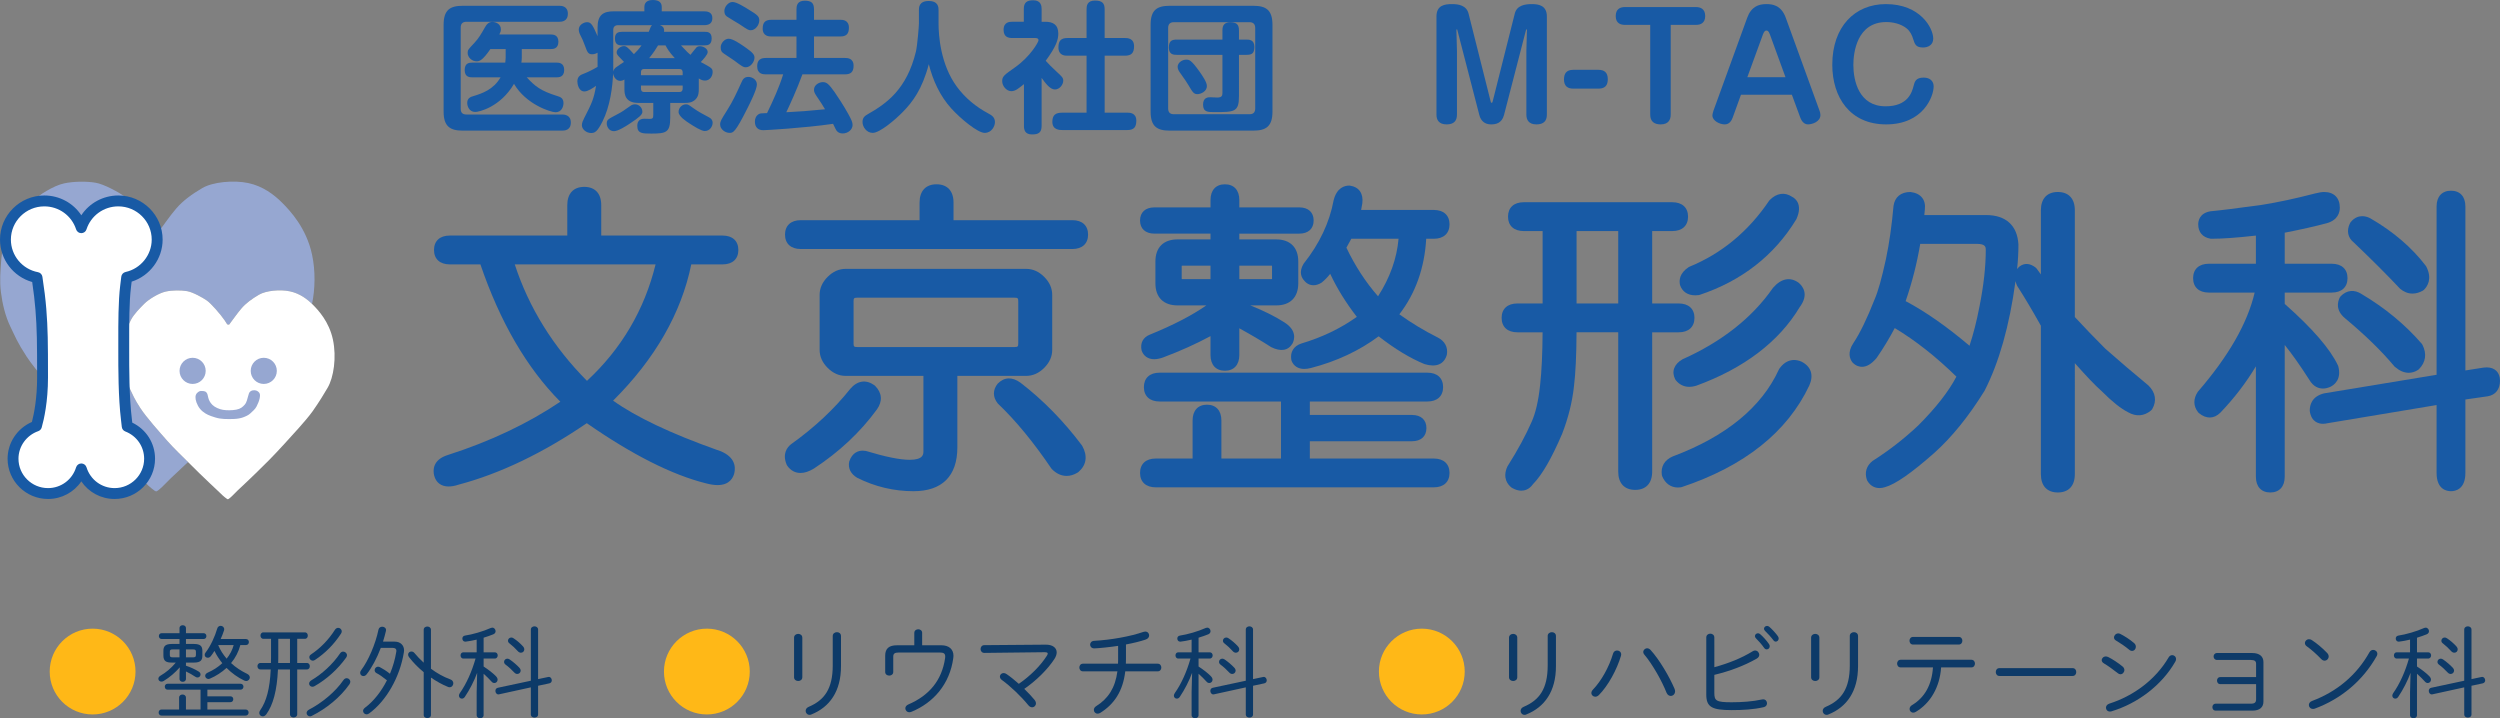 <?xml version="1.0" encoding="utf-8"?>
<!-- Generator: Adobe Illustrator 25.3.1, SVG Export Plug-In . SVG Version: 6.00 Build 0)  -->
<svg version="1.1" id="レイヤー_1" xmlns="http://www.w3.org/2000/svg" xmlns:xlink="http://www.w3.org/1999/xlink" x="0px"
	 y="0px" viewBox="0 0 496.537 142.662" style="enable-background:new 0 0 496.537 142.662;" xml:space="preserve">
<rect x="0" y="0" width="496.537" height="142.662" fill="#808080" stroke="none"/>
<style type="text/css">
	.st0{fill:#96A7D1;}
	.st1{fill:#FFFFFF;}
	.st2{fill:#185AA5;}
	.st3{fill:#FFB817;}
	.st4{fill:#0D3A68;}
</style>
<g>
	<g>
		<g>
			<path class="st0" d="M33.224,87.56c-1.496-1.7-4.099-4.604-5.322-6.465c-1.223-1.859-1.543-2.713-2.192-4.052
				c-0.646-1.336-1.051-3.014-1.242-4.567c-0.191-1.553-0.072-2.688,0.053-4.432c0.122-1.744,0.925-3.44,1.512-4.555
				c0.583-1.11,1.807-2.339,2.634-3.167c0.828-0.831,2.817-2.092,4.241-2.409c1.327-0.295,3.08-0.285,4.231-0.091
				c1.148,0.191,3.121,1.289,3.955,1.872c0.828,0.584,2.653,2.666,3.538,3.946c0.389,0.57,0.452,0.84,0.674,0.84
				c0.373,0,0.27-0.15,0.564-0.498c0.273-0.32,1.145-1.622,2.067-2.701c0.916-1.072,2.095-1.919,3.488-2.741
				c1.395-0.821,4.196-1.098,6.163-0.674c1.884,0.405,3.318,1.453,4.389,2.5c0.609-2.94,0.706-6.502-0.002-9.808
				c-1.129-5.268-4.322-8.672-5.937-10.291c-1.615-1.614-3.808-3.284-6.722-3.908c-2.92-0.624-7.076-0.219-9.143,0.998
				c-2.066,1.222-3.817,2.479-5.178,4.069c-1.368,1.595-2.66,3.532-3.062,4.007c-0.439,0.517-0.288,0.737-0.84,0.737
				c-0.326,0-0.421-0.401-1-1.244c-1.308-1.903-4.015-4.991-5.247-5.856c-1.236-0.866-4.162-2.492-5.865-2.779
				c-1.706-0.289-4.309-0.296-6.279,0.14c-2.114,0.466-5.053,2.34-6.286,3.569c-1.229,1.232-3.042,3.055-3.911,4.705
				c-0.869,1.646-2.058,4.16-2.243,6.746c-0.182,2.591-0.357,4.271-0.075,6.58c0.282,2.302,0.884,4.786,1.841,6.771
				c0.96,1.985,1.44,3.253,3.253,6.01c1.813,2.757,5.677,7.072,7.897,9.588c2.058,2.336,4.529,4.654,6.279,6.407
				c1.753,1.753,4.679,4.626,6.336,6.157c1.649,1.533,3.155,2.998,3.698,3.513c0.511,0.479,0.696,0.57,1.007,0.827
				c0.282,0.232,0.495,0.383,0.708,0.232c0.213-0.15,0.533-0.363,1.029-0.856c0.489-0.492,0.715-0.718,1.688-1.69
				c0.441-0.439,1.431-1.316,3.429-3.222C36.177,90.601,34.574,89.09,33.224,87.56z"/>
		</g>
	</g>
	<path class="st1" d="M25.267,84.68c-0.044-0.398-0.094-0.847-0.157-1.373c-0.577-4.765-0.533-10.802-0.533-14.578
		c0-3.776-0.038-8.503,0.37-11.871c0.076-0.637,0.151-1.221,0.217-1.772c3.459-0.759,6.053-3.826,6.053-7.496
		c0-4.245-3.456-7.683-7.719-7.683c-3.441,0-6.348,2.233-7.349,5.322c-1-3.089-3.911-5.322-7.349-5.322
		c-4.262,0-7.722,3.438-7.722,7.683c0,3.745,2.704,6.862,6.276,7.54c0.286,1.866,0.593,4.131,0.762,6.285
		C8.428,65.351,8.45,67.989,8.45,74.97c0,4.422-0.684,7.791-1.211,9.647c-2.704,0.947-4.651,3.481-4.651,6.492
		c0,3.82,3.111,6.913,6.95,6.913c3.123,0,5.736-2.064,6.611-4.89c0.875,2.825,3.484,4.89,6.611,4.89c3.836,0,6.95-3.093,6.95-6.913
		C29.711,88.174,27.864,85.684,25.267,84.68z"/>
	<path class="st1" d="M53.356,91.467c1.609-1.605,4.754-5.077,5.978-6.454c0.703-0.784,2.064-2.353,2.716-3.274
		c1.405-1.988,2.305-3.513,3.023-4.727c1.192-2.036,1.807-6.022,1.048-9.572c-0.759-3.551-2.911-5.85-4.002-6.935
		c-1.085-1.092-2.565-2.215-4.532-2.638c-1.967-0.424-4.768-0.147-6.163,0.674c-1.392,0.822-2.572,1.669-3.488,2.741
		c-0.922,1.079-1.794,2.381-2.067,2.701c-0.295,0.348-0.191,0.498-0.564,0.498c-0.223,0-0.285-0.27-0.674-0.84
		c-0.884-1.28-2.71-3.362-3.538-3.946c-0.835-0.583-2.807-1.681-3.955-1.872c-1.151-0.194-2.904-0.204-4.231,0.091
		c-1.424,0.317-3.413,1.578-4.241,2.409c-0.828,0.828-2.051,2.057-2.634,3.167c-0.586,1.114-1.39,2.811-1.512,4.555
		c-0.125,1.743-0.245,2.879-0.053,4.432c0.191,1.553,0.596,3.23,1.242,4.567c0.649,1.339,0.969,2.192,2.192,4.052
		c1.223,1.86,3.827,4.765,5.322,6.465c1.39,1.574,3.055,3.136,4.237,4.318c1.18,1.183,3.155,3.121,4.266,4.156
		c1.117,1.028,2.126,2.02,2.497,2.364c0.345,0.323,0.47,0.383,0.681,0.559c0.188,0.156,0.333,0.26,0.474,0.156
		c0.147-0.1,0.364-0.244,0.696-0.577c0.333-0.332,0.483-0.482,1.142-1.142C47.711,96.894,49.248,95.577,53.356,91.467z"/>
	<path class="st2" d="M22.761,99.105c-2.713,0-5.153-1.34-6.611-3.497c-1.458,2.157-3.905,3.497-6.611,3.497
		c-4.429,0-8.032-3.585-8.032-7.995c0-3.174,1.919-6.037,4.833-7.302c0.436-1.687,1.032-4.735,1.032-8.838
		c0-7-0.025-9.594-0.332-13.468c-0.126-1.618-0.345-3.462-0.643-5.488C2.647,54.954,0,51.529,0,47.59
		c0-4.833,3.946-8.765,8.801-8.765c3.021,0,5.752,1.513,7.349,3.931c1.596-2.417,4.328-3.931,7.349-3.931
		c4.849,0,8.801,3.931,8.801,8.765c0,3.814-2.547,7.213-6.151,8.349l-0.128,1.054c-0.37,3.023-0.364,7.157-0.361,10.805v0.932v0.746
		c-0.003,3.707-0.009,9.303,0.524,13.703l0.088,0.762c2.766,1.33,4.523,4.078,4.523,7.17C30.793,95.52,27.189,99.105,22.761,99.105z
		 M16.149,92.051L16.149,92.051c0.474,0,0.894,0.308,1.032,0.762c0.766,2.469,3.005,4.131,5.58,4.131
		c3.237,0,5.868-2.616,5.868-5.834c0-2.411-1.471-4.541-3.751-5.419c-0.373-0.145-0.637-0.486-0.684-0.885l-0.157-1.367
		c-0.546-4.529-0.546-10.209-0.54-13.964V67.8c-0.006-3.707-0.006-7.91,0.376-11.071l0.216-1.775
		c0.053-0.458,0.392-0.828,0.84-0.928c3.014-0.659,5.203-3.369,5.203-6.436c0-3.642-2.979-6.601-6.636-6.601
		c-2.895,0-5.432,1.836-6.323,4.574c-0.144,0.447-0.558,0.747-1.025,0.747l0,0c-0.467,0-0.888-0.301-1.029-0.747
		c-0.888-2.738-3.425-4.574-6.32-4.574c-3.66,0-6.637,2.959-6.637,6.601c0,3.162,2.265,5.883,5.392,6.473
		c0.449,0.088,0.797,0.445,0.866,0.9c0.367,2.361,0.624,4.507,0.774,6.37c0.311,3.951,0.339,6.567,0.339,13.637
		c0,4.817-0.787,8.296-1.254,9.942c-0.097,0.339-0.352,0.608-0.684,0.722C5.248,86.462,3.67,88.661,3.67,91.11
		c0,3.218,2.631,5.834,5.868,5.834c2.575,0,4.814-1.662,5.58-4.131C15.259,92.359,15.676,92.051,16.149,92.051z"/>
	<path class="st0" d="M40.854,73.66c0,1.437-1.16,2.597-2.597,2.597c-1.43,0-2.597-1.16-2.597-2.597
		c0-1.434,1.167-2.598,2.597-2.598C39.694,71.062,40.854,72.226,40.854,73.66z"/>
	<path class="st0" d="M54.981,73.66c0,1.437-1.161,2.597-2.597,2.597c-1.43,0-2.59-1.16-2.59-2.597c0-1.434,1.16-2.598,2.59-2.598
		C53.82,71.062,54.981,72.226,54.981,73.66z"/>
	<path class="st0" d="M41.3,82.384c-0.608-0.282-1.486-0.844-1.988-1.81c-0.483-0.919-0.586-1.688-0.405-2.148
		c0.179-0.467,0.693-0.777,0.975-0.777c0.282,0,0.803-0.019,1.079,0.251c0.27,0.275,0.298,0.643,0.398,1.066
		c0.1,0.423,0.323,0.947,0.815,1.439c0.492,0.492,1.389,0.875,2.11,0.994c0.737,0.122,1.8,0.122,2.647-0.038
		c0.847-0.163,1.254-0.514,1.668-0.984c0.423-0.486,0.521-1.192,0.662-1.634c0.135-0.408,0.173-0.781,0.442-0.985
		c0.326-0.241,0.505-0.241,0.888-0.241c0.382,0,0.756,0.26,0.925,0.527c0.172,0.27,0.138,0.643,0.044,1.122
		c-0.107,0.486-0.317,1.004-0.605,1.562c-0.311,0.602-0.737,0.881-1.208,1.355c-0.383,0.383-1.004,0.643-1.512,0.828
		c-0.427,0.153-1.104,0.282-1.728,0.301c-0.625,0.02-1.295,0.047-2.011,0c-0.671-0.047-1.085-0.1-1.75-0.301
		C42.084,82.71,41.651,82.551,41.3,82.384z"/>
</g>
<g>
	<path class="st2" d="M142.367,89.347c-9.158-3.255-16.077-6.542-20.593-9.775c8.327-8.29,13.543-17.379,15.522-27.062h6.235
		c1.951,0,3.118-1.069,3.118-2.863c0-1.792-1.167-2.862-3.118-2.862h-24.116v-6.047c0-2.304-1.229-3.625-3.374-3.625
		c-2.139,0-3.369,1.322-3.369,3.625v6.047H89.318c-1.951,0-3.117,1.07-3.117,2.862c0,1.794,1.167,2.863,3.117,2.863h6.097
		c3.902,11.438,9.24,20.606,15.876,27.277c-6.426,4.328-13.922,7.882-22.284,10.563c-3.189,0.957-3.004,3.187-2.775,4.1
		c0.345,1.383,1.389,2.173,2.86,2.173c0.611,0,1.298-0.125,2.026-0.373c8.205-2.177,16.755-6.282,25.427-12.2
		c8.973,6.244,16.933,10.266,23.651,11.943c0.885,0.235,1.641,0.352,2.315,0.352c2.44,0,3.143-1.524,3.346-2.432
		C146.127,92.691,146.024,90.476,142.367,89.347z M130.207,52.51c-2.208,9.018-6.784,16.789-13.625,23.131
		c-6.721-6.768-11.538-14.54-14.343-23.131H130.207z"/>
	<g>
		<path class="st2" d="M174.164,81.325c1.167-1.631,1.035-3.3-0.364-4.698l-0.138-0.116c-1.641-1.17-3.362-0.944-4.786,0.718
			c-3.149,3.975-7.098,7.672-11.789,11.021c-0.715,0.574-1.772,1.863-0.831,4.071l0.116,0.2c0.662,0.929,1.565,1.418,2.619,1.418
			c0.809,0,1.675-0.282,2.672-0.885C166.67,89.771,170.876,85.829,174.164,81.325z"/>
		<path class="st2" d="M159.034,49.458h53.958c1.951,0,3.118-1.071,3.118-2.864c0-1.792-1.167-2.865-3.118-2.865h-23.607V40.23
			c0-2.305-1.23-3.627-3.372-3.627c-2.142,0-3.372,1.322-3.372,3.627v3.499h-23.607c-1.951,0-3.118,1.072-3.118,2.865
			C155.916,48.386,157.082,49.458,159.034,49.458z"/>
		<path class="st2" d="M207.394,73.063c1.057-1.057,1.59-2.255,1.59-3.562V58.554c0-1.308-0.533-2.509-1.59-3.562
			c-1.057-1.057-2.258-1.59-3.566-1.59h-35.886c-1.308,0-2.509,0.533-3.563,1.59c-1.054,1.054-1.59,2.252-1.59,3.562v10.946
			c0,1.308,0.537,2.509,1.59,3.562c1.054,1.054,2.252,1.591,3.563,1.591h15.462v14.951c0,0.601,0,1.719-2.735,1.719
			c-1.914,0-4.805-0.584-8.594-1.734l-0.138-0.032c-0.207-0.034-0.401-0.053-0.59-0.053c-0.734,0-2.057,0.267-2.685,2.18
			c-0.26,1.302,0.282,2.431,1.593,3.215c3.528,1.763,7.289,2.659,11.175,2.659c5.705,0,8.716-3.017,8.716-8.719V74.654h13.681
			C205.138,74.654,206.336,74.117,207.394,73.063z M202.24,59.828v8.399c0,0.59-0.113,0.699-0.703,0.699h-31.304
			c-0.593,0-0.703-0.109-0.703-0.699v-8.399c0-0.59,0.11-0.702,0.703-0.702h31.304C202.127,59.125,202.24,59.238,202.24,59.828z"/>
		<path class="st2" d="M214.874,88.448c-3.61-4.809-7.703-8.989-12.201-12.445c-1.609-1.154-3.168-1.17-4.523,0.203
			c-0.991,1.236-0.991,2.66,0,3.896l0.097,0.107c3.491,3.324,7.035,7.634,10.542,12.803l0.128,0.159
			c0.9,0.9,1.888,1.353,2.933,1.353c0.74,0,1.487-0.232,2.224-0.69l0.132-0.101c1.578-1.349,1.847-3.184,0.749-5.162L214.874,88.448
			z"/>
	</g>
	<g>
		<path class="st2" d="M229.291,46.403h11.134v1.146h-6.552c-2.792,0-4.391,1.6-4.391,4.388v4.328c0,2.791,1.6,4.391,4.391,4.391
			h5.724c-2.845,1.982-6.611,3.934-11.219,5.806c-1.336,0.536-1.948,1.628-1.643,3.127c0.373,1.116,1.283,1.756,2.497,1.756
			c0.502,0,1.047-0.1,1.712-0.326c3.444-1.289,6.621-2.719,9.481-4.259v3.758c0,1.95,1.069,3.117,2.863,3.117
			c1.791,0,2.86-1.167,2.86-3.117v-5.313c2.246,1.229,4.35,2.472,6.327,3.738c1.913,0.954,3.393,0.703,4.249-0.74
			c0.364-0.721,0.923-2.578-1.655-4.193c-1.81-1.163-4.065-2.286-6.737-3.353h5.138c2.788,0,4.388-1.6,4.388-4.391v-4.328
			c0-2.789-1.6-4.388-4.388-4.388h-7.321v-1.146h11.9c1.794,0,2.86-0.976,2.86-2.608c0-1.634-1.066-2.607-2.86-2.607h-11.9v-1.466
			c0-1.953-1.069-3.118-2.86-3.118c-1.794,0-2.863,1.165-2.863,3.118v1.466h-11.134c-1.791,0-2.863,0.974-2.863,2.607
			C226.428,45.427,227.5,46.403,229.291,46.403z M234.89,55.437c-0.075,0-0.132-0.006-0.16-0.006c-0.003,0-0.009,0-0.016,0
			c-0.006-0.032-0.013-0.095-0.013-0.185v-2.289c0-0.095,0.006-0.154,0.006-0.176c0.031-0.01,0.088-0.016,0.182-0.016h5.536v2.672
			H234.89z M252.454,52.765c0.088,0,0.15,0.006,0.173,0.006c0.009,0.031,0.016,0.091,0.016,0.186v2.289
			c0,0.091-0.007,0.153-0.003,0.176c-0.035,0.01-0.098,0.016-0.186,0.016h-6.304v-2.672H252.454z"/>
		<path class="st2" d="M258.902,52.401c-1.028,1.719-0.314,2.842,0.106,3.296c0.621,0.788,1.353,0.957,1.863,0.957
			c0.496,0,1.023-0.16,1.553-0.479l0.119-0.085c0.552-0.44,1.107-1.01,1.653-1.703c1.36,2.895,3.13,5.762,5.291,8.544
			c-3.23,2.302-6.923,4.077-11.016,5.291c-1.53,0.508-2.258,1.687-1.998,3.242l0.064,0.22c0.407,1.022,1.298,1.591,2.509,1.591
			c0.396,0,0.831-0.06,1.311-0.183c5.078-1.311,9.604-3.425,13.462-6.295c3.215,2.503,6.254,4.348,9.12,5.521
			c2.324,0.696,3.893,0.041,4.429-1.876c0.248-1.492-0.407-2.713-1.856-3.434c-2.641-1.32-5.188-2.86-7.584-4.583
			c3.215-4.171,5.006-9.208,5.338-15.004h1.509c1.954,0,3.121-1.071,3.121-2.865c0-1.789-1.167-2.86-3.121-2.86h-14.436
			c0.078-0.404,0.157-0.847,0.238-1.332c0.241-1.934-0.671-3.24-2.446-3.494l-0.15-0.011c-0.888,0-2.466,0.37-3.105,2.92
			c-0.809,4.388-2.791,8.595-5.89,12.506L258.902,52.401z M277.774,47.42c-0.336,3.901-1.7,7.734-4.074,11.426
			c-2.446-2.785-4.56-6.025-6.285-9.651c0.319-0.553,0.646-1.146,0.972-1.775H277.774z"/>
		<path class="st2" d="M284.774,91.07h-24.623v-3.435h20.298c1.791,0,2.86-0.979,2.86-2.613c0-1.627-1.069-2.606-2.86-2.606h-20.298
			v-2.673h23.353c1.951,0,3.118-1.069,3.118-2.86c0-1.794-1.167-2.866-3.118-2.866h-53.196c-1.951,0-3.114,1.072-3.114,2.866
			c0,1.791,1.164,2.86,3.114,2.86h24.116V91.07h-11.837v-7.571c0-1.954-1.069-3.121-2.86-3.121c-1.794,0-2.86,1.167-2.86,3.121
			v7.571h-7.32c-1.951,0-3.117,1.069-3.117,2.863c0,1.791,1.167,2.86,3.117,2.86h55.229c1.954,0,3.121-1.069,3.121-2.86
			C287.895,92.139,286.728,91.07,284.774,91.07z"/>
	</g>
	<g>
		<path class="st2" d="M352.137,57.177c-4.111,5.919-10.127,10.674-17.975,14.187c-1.668,0.953-2.214,2.439-1.449,3.964l0.126,0.191
			c0.689,0.862,1.618,1.315,2.688,1.315c0.398,0,0.818-0.062,1.327-0.207c9.525-3.466,16.478-8.757,20.603-15.642
			c1.929-2.578,0.523-4.206-0.235-4.839C355.59,54.985,353.815,55.243,352.137,57.177z"/>
		<path class="st2" d="M336.546,63.133c0-1.787-1.167-2.86-3.117-2.86h-5.282v-14.38h4.009c1.95,0,3.117-1.071,3.117-2.862
			c0-1.794-1.167-2.865-3.117-2.865h-29.523c-1.954,0-3.117,1.071-3.117,2.865c0,1.791,1.163,2.862,3.117,2.862h3.755v14.38h-5.028
			c-1.95,0-3.114,1.073-3.114,2.86c0,1.794,1.164,2.867,3.114,2.867h5.024c-0.024,4.202-0.19,7.734-0.498,10.513
			c-0.326,3.093-0.897,5.552-1.7,7.314c-1.163,2.659-2.763,5.607-4.758,8.763l-0.078,0.15c-0.947,2.208,0.112,3.501,0.828,4.071
			l0.138,0.094c0.637,0.367,1.255,0.553,1.838,0.553c0.649,0,1.574-0.232,2.333-1.309c1.788-1.822,3.673-5.077,5.771-9.971
			c1.22-3.136,2.014-6.31,2.353-9.421c0.319-2.547,0.495-6.16,0.514-10.758h8.28v27.679c0,2.305,1.23,3.622,3.368,3.622
			c2.145,0,3.375-1.317,3.375-3.622V66.001h5.282C335.379,66.001,336.546,64.927,336.546,63.133z M321.404,45.893v14.38h-8.273
			v-14.38H321.404z"/>
		<path class="st2" d="M333.673,56.607c0.445,1.32,1.518,2.048,3.023,2.048c0.214,0,0.442-0.013,0.684-0.044l0.207-0.047
			c8.355-2.788,14.804-7.824,19.163-14.972l0.064-0.122c1.298-2.922-0.276-4.093-0.898-4.393c-1.436-0.963-3.036-0.739-4.416,0.643
			l-0.132,0.158c-4.103,6.07-9.418,10.475-15.807,13.093l-0.188,0.1C333.614,54.251,333.46,55.572,333.673,56.607z"/>
		<path class="st2" d="M357.78,71.815c-0.489-0.21-0.978-0.316-1.449-0.316c-0.772,0-1.907,0.295-2.91,1.703l-0.103,0.179
			c-3.425,7.496-10.501,13.301-21.077,17.266c-1.644,0.702-2.411,2.014-2.173,3.694l0.075,0.273
			c0.614,1.427,1.719,2.211,3.111,2.211c0.188,0,0.383-0.013,0.583-0.041l0.189-0.044c12.451-4.152,20.97-10.934,25.332-20.183
			C360.273,74.503,359.718,72.785,357.78,71.815z"/>
	</g>
	<path class="st2" d="M426.707,76.557c-2.816-2.324-5.721-4.799-8.574-7.313c-2.058-2.058-4.09-4.166-6.041-6.276v-21.21
		c0-2.305-1.229-3.627-3.375-3.627c-2.145,0-3.368,1.322-3.368,3.627v12.751c-0.288-0.395-0.571-0.784-0.841-1.163l-0.238-0.238
		c-1.054-0.787-2.082-0.919-3.073-0.251c-0.182,0.135-0.395,0.329-0.571,0.586c0.176-1.612,0.264-3.233,0.264-4.869
		c-0.201-3.779-2.484-5.86-6.423-5.86h-12.27c0.106-0.883,0.112-1.057,0.106-1.077c0.244-1.944-0.778-3.252-2.854-3.505
		c-1.895,0-3.117,0.989-3.368,2.769c-0.339,3.848-0.841,7.4-1.506,10.554c-0.828,3.813-1.58,6.486-2.239,7.979
		c-1.493,3.81-2.913,6.739-4.225,8.703c-1.261,1.885-0.678,3.187-0.22,3.792l0.101,0.119c0.665,0.665,1.354,0.806,1.819,0.806
		c0.938,0,1.859-0.53,2.889-1.722c1.329-1.919,2.547-3.927,3.625-5.972c4.128,2.48,8.243,5.721,12.245,9.647
		c-1.524,2.923-4.071,6.185-7.571,9.686c-2.811,2.646-5.84,5.002-9.102,7.069c-1.198,0.959-1.597,2.286-1.11,3.729l0.1,0.217
		c0.709,1.186,1.7,1.43,2.409,1.43c0.363,0,0.746-0.062,1.092-0.182c2.045-0.558,5.269-2.798,9.855-6.855
		c3.456-3.111,6.78-7.217,9.91-12.27c2.88-5.59,4.956-12.922,6.154-21.779c0.068,0.264,0.163,0.539,0.288,0.841l0.088,0.156
		c1.462,2.275,3.03,4.912,4.667,7.845v29.494c0,2.305,1.224,3.626,3.368,3.626c2.146,0,3.375-1.321,3.375-3.626V72.128
		c2.309,2.613,4.059,4.436,5.281,5.518c2.14,2.142,3.895,3.541,5.313,4.243c1.581,0.903,3.181,0.771,4.535-0.36l0.251-0.292
		C428.389,79.624,428.151,77.988,426.707,76.557z M394.403,49.647c0,3.31-0.42,7.092-1.254,11.254
		c-0.546,2.853-1.211,5.463-1.977,7.769c-4.523-3.826-8.781-6.803-12.684-8.86c1.28-3.707,2.252-7.524,2.898-11.373h11.297
		C394.403,48.437,394.403,49.136,394.403,49.647z"/>
	<g>
		<path class="st2" d="M467.474,48.139c3.52,3.346,6.587,6.414,9.215,9.208c0.766,0.637,1.594,0.963,2.472,0.963
			c0.684,0,1.38-0.201,2.07-0.596l0.226-0.176c0.684-0.684,1.649-2.184,0.458-4.558l-0.107-0.173
			c-2.785-3.656-6.492-6.833-11.065-9.471c-0.533-0.267-1.054-0.402-1.556-0.402c-0.621,0-1.524,0.209-2.321,1.202l-0.119,0.193
			C466.013,45.799,466.308,47.21,467.474,48.139z"/>
		<path class="st2" d="M481.005,68.284c-3.287-3.802-7.314-7.132-11.925-9.861c-1.449-0.966-2.961-0.821-4.165,0.386l-0.207,0.283
			c-0.427,0.855-0.859,2.533,1.041,4.111c4.009,3.344,7.302,6.549,9.785,9.534l0.132,0.132c0.91,0.778,1.832,1.173,2.748,1.173
			c0.646,0,1.273-0.197,1.862-0.589l0.163-0.135c1.343-1.34,1.594-3.046,0.709-4.812L481.005,68.284z"/>
		<path class="st2" d="M493.902,72.969c-0.194,0-0.401,0.013-0.652,0.044l-3.588,0.564V40.994c0-1.951-1.066-3.117-2.86-3.117
			c-1.788,0-2.86,1.167-2.86,3.117v33.443l-22.344,3.689c-2.484,0.614-2.855,2.352-2.848,3.469c0.295,2.327,1.932,2.578,2.622,2.578
			c0.314,0,0.646-0.044,0.915-0.116l21.654-3.609v13.486c0,3.268,2.001,3.625,2.86,3.625c0.859,0,2.86-0.357,2.86-3.625V79.345
			l4.44-0.637c1.55-0.257,2.435-1.386,2.435-3.099C496.537,73.979,495.526,72.969,493.902,72.969z"/>
		<path class="st2" d="M461.372,77.172c0.451,0,0.935-0.107,1.479-0.342c0.859-0.43,2.208-1.528,1.581-4.03l-0.069-0.201
			c-1.567-3.312-5.036-7.32-10.582-12.238v-2.252h9.353c1.95,0,3.117-1.069,3.117-2.863c0-1.791-1.167-2.863-3.117-2.863h-9.353
			v-6.169c3.186-0.621,5.997-1.253,8.374-1.888c2.233-0.638,2.566-2.202,2.566-3.077c0-1.953-1.161-3.118-3.118-3.118
			c-0.433,0-1.016,0.096-1.8,0.29c-3.839,1.002-7.402,1.766-10.563,2.268c-4.893,0.674-8.306,1.1-10.212,1.275
			c-2.19,0.369-2.428,1.937-2.428,2.592c0,1.556,0.885,2.594,2.434,2.85l0.176,0.016c2.183,0,5.156-0.213,8.845-0.632v5.594h-9.353
			c-1.951,0-3.118,1.072-3.118,2.863c0,1.794,1.167,2.863,3.118,2.863h9.107c-1.411,6.051-5.175,12.64-11.284,19.696
			c-0.941,1.412-0.916,2.86,0.057,4.078l0.15,0.156c1.449,1.208,3.005,1.186,4.271-0.085c2.741-2.863,5.107-5.943,7.051-9.192v21.93
			c0,1.957,1.066,3.121,2.86,3.121c1.794,0,2.866-1.164,2.866-3.121V68.519c1.424,1.753,3.049,4.055,4.85,6.859
			C459.477,76.865,460.587,77.172,461.372,77.172z"/>
	</g>
</g>
<g>
	<path class="st2" d="M111.074,1.151c0.365,0,1.712,0,1.712,1.572c0,1.601-1.348,1.601-1.712,1.601H92.656
		c-0.73,0-1.151,0.337-1.151,1.151v16.144c0,0.786,0.393,1.123,1.151,1.123h18.979c0.365,0,1.741,0.028,1.741,1.601
		c0,1.6-1.348,1.6-1.741,1.6H91.87c-2.499,0-3.762-0.871-3.762-3.762V4.914c0-2.92,1.264-3.763,3.762-3.763H111.074z M110.54,12.438
		c0.394,0,1.517,0,1.517,1.46c0,1.46-1.123,1.46-1.517,1.46h-5.924c1.656,1.769,2.695,2.667,6.121,3.734
		c0.562,0.168,1.179,0.393,1.179,1.404c0,0.618-0.337,1.797-1.572,1.797c-0.982,0-5.896-1.572-8.254-5.644
		c-2.695,4.605-6.935,5.587-7.693,5.587c-1.235,0-1.601-1.179-1.601-1.797c0-0.983,0.73-1.208,1.207-1.348
		c1.741-0.534,3.987-1.263,5.419-3.734h-5.643c-0.421,0-1.488,0-1.488-1.432c0-1.404,0.899-1.488,1.488-1.488h6.57
		c0-0.028,0.084-0.702,0.084-0.983V9.743h-3.032c-1.544,2.246-2.162,2.442-2.751,2.442c-0.843,0-1.769-0.73-1.769-1.685
		c0-0.59,0.14-0.702,1.348-1.993c0.814-0.843,1.376-1.825,2.078-3.061c0.337-0.618,0.758-1.095,1.488-1.095
		c0.646,0,1.685,0.393,1.685,1.46c0,0.393-0.112,0.674-0.309,1.039h10.22c0.365,0,1.516,0,1.516,1.432c0,1.46-1.123,1.46-1.516,1.46
		h-5.755v1.712c0,0.393-0.057,0.786-0.085,0.983H110.54z"/>
	<path class="st2" d="M138.788,17.66c0,0.59,0,1.404-0.617,2.05c-0.702,0.73-1.572,0.73-2.162,0.73h-2.892v2.92
		c0,2.92-0.758,3.172-3.734,3.172c-1.797,0-2.808,0-2.808-1.544c0-0.898,0.478-1.404,1.376-1.404c0.112,0,1.066,0.028,1.151,0.028
		c0.534,0,0.646-0.196,0.646-0.758v-2.415h-2.977c-2.611,0-2.751-1.712-2.751-2.751v-1.881c-0.197,0.112-0.506,0.253-0.843,0.253
		c-0.758,0-1.319-0.73-1.403-1.488c-0.112,2.695-0.59,6.514-2.106,9.546c-1.039,2.077-1.544,2.302-2.274,2.302
		c-0.927,0-1.825-0.729-1.825-1.544c0-0.505,0.225-0.955,0.478-1.46c1.46-2.864,1.909-3.734,2.33-6.373
		c-0.533,0.393-1.601,1.123-2.302,1.123c-1.179,0-1.404-1.544-1.404-1.994c0-1.039,0.702-1.32,1.291-1.544
		c0.73-0.28,1.685-0.73,2.723-1.348v-2.808c-0.196,0.112-0.561,0.309-1.066,0.309c-0.843,0-0.983-0.477-1.432-1.685
		c-0.365-1.011-0.534-1.348-1.038-2.358c-0.057-0.14-0.197-0.477-0.197-0.871c0-0.87,0.926-1.46,1.657-1.46
		c0.842,0,1.151,0.674,2.077,2.78V5.475c0-2.527,1.123-3.229,3.257-3.229h6.037V1.375c0-1.235,1.151-1.375,1.657-1.375
		c0.842,0,1.797,0.225,1.797,1.375v0.871h8.395c0.646,0,1.656,0.14,1.656,1.348c0,1.039-0.646,1.404-1.656,1.404h-8.731
		c0.533,0.225,0.898,0.505,0.786,1.319h8.058c0.561,0,1.404,0.028,1.404,1.32c0,1.263-0.758,1.376-1.404,1.376h-4.689
		c1.263,1.348,1.403,1.488,1.881,1.881c0.196-0.225,0.982-1.263,1.179-1.46c0.225-0.225,0.477-0.253,0.73-0.253
		c0.674,0,1.516,0.505,1.516,1.151c0,0.534-0.926,1.516-1.375,1.994c0.28,0.14,1.516,0.814,1.768,0.982
		c0.533,0.337,0.59,0.618,0.59,0.982c0,0.814-0.534,1.713-1.517,1.713c-0.449,0-0.786-0.141-1.235-0.421V17.66z M125.143,24.51
		c-0.871,0.59-2.415,1.545-3.201,1.545c-1.066,0-1.432-1.011-1.432-1.516c0-0.758,0.253-0.87,1.965-1.769
		c1.095-0.562,1.46-0.843,2.611-1.657c0.365-0.281,0.646-0.393,1.039-0.393c0.786,0,1.46,0.646,1.46,1.488
		C127.585,22.742,127.024,23.275,125.143,24.51z M121.802,14.207c0.084-0.477,0.477-0.786,0.561-0.842
		c0.421-0.337,1.151-0.758,1.572-1.067c-0.337-0.365-0.73-0.786-1.067-1.123c-0.281-0.309-0.393-0.505-0.393-0.786
		c0-0.646,0.814-1.235,1.46-1.235c0.393,0,0.702,0.168,1.965,1.601c0.562-0.534,1.067-1.095,1.516-1.741h-3.875
		c-0.842,0-1.404-0.252-1.404-1.403c0-1.151,0.758-1.292,1.404-1.292h5.307c0.393-1.039,0.449-1.151,0.674-1.319h-6.738
		c-0.674,0-0.983,0.337-0.983,0.954V14.207z M127.305,14.936h8.283v-0.561c0-0.393-0.169-0.674-0.674-0.674h-6.935
		c-0.561,0-0.674,0.309-0.674,0.674V14.936z M127.305,16.986v0.59c0,0.393,0.14,0.702,0.674,0.702h6.935
		c0.562,0,0.674-0.365,0.674-0.702v-0.59H127.305z M134.015,11.54c-1.18-1.292-1.545-1.966-1.825-2.527h-1.488
		c-0.393,0.646-0.87,1.432-1.769,2.527H134.015z M136.233,20.72c0.393,0,0.505,0.056,1.432,0.73
		c1.067,0.758,2.078,1.292,3.201,1.881c0.337,0.196,0.674,0.477,0.674,1.066c0,0.646-0.506,1.629-1.572,1.629
		c-0.674,0-2.218-0.983-2.948-1.46c-0.786-0.506-2.246-1.46-2.246-2.331C134.773,21.338,135.531,20.72,136.233,20.72z"/>
	<path class="st2" d="M148.42,21.562c-2.415,4.829-2.836,4.829-3.51,4.829c-0.898,0-1.881-0.73-1.881-1.657
		c0-0.646,0.225-0.983,1.404-2.863c1.123-1.741,1.937-3.566,2.864-5.587c0.196-0.449,0.477-1.011,1.348-1.011
		c0.702,0,1.685,0.505,1.685,1.516C150.33,17.744,148.982,20.467,148.42,21.562z M144.714,7.693c0.842,0,2.274,0.982,3.285,1.685
		c1.628,1.123,1.853,1.544,1.853,2.078c0,0.814-0.758,1.909-1.74,1.909c-0.477,0-0.674-0.14-2.33-1.375
		c-0.309-0.225-1.685-1.123-1.965-1.32c-0.505-0.337-0.674-0.561-0.674-1.32C143.142,8.648,143.872,7.693,144.714,7.693z
		 M145.5,0.393c0.786,0,2.358,0.982,3.257,1.544c1.656,1.011,2.05,1.32,2.05,2.106c0,0.926-0.786,1.965-1.685,1.965
		c-0.478,0-0.59-0.084-2.303-1.235c-0.365-0.225-1.993-1.179-2.302-1.404c-0.281-0.168-0.646-0.421-0.646-1.207
		C143.872,1.404,144.602,0.393,145.5,0.393z M152.098,14.768c-0.505,0-1.712-0.028-1.712-1.628c0-1.375,0.871-1.628,1.712-1.628
		h6.093V7.244h-4.97c-0.421,0-1.74,0-1.74-1.572c0-1.264,0.561-1.741,1.74-1.741h4.97V1.853c0-0.646,0.112-1.713,1.629-1.713
		c1.235,0,1.853,0.365,1.853,1.713v2.078h5.222c0.421,0,1.712,0,1.712,1.572c0,1.32-0.617,1.741-1.712,1.741h-5.222v4.268h6.148
		c0.421,0,1.713,0,1.713,1.544c0,1.264-0.59,1.713-1.713,1.713h-8.451c-1.067,2.948-2.555,6.177-3.201,7.524
		c3.116-0.168,3.959-0.225,7.693-0.59c-0.589-0.982-0.702-1.179-1.769-2.751c-0.365-0.534-0.421-0.843-0.421-1.123
		c0-0.983,1.039-1.517,1.741-1.517c0.73,0,1.151,0.281,2.358,1.994c0.702,1.038,1.712,2.527,2.723,4.352
		c0.618,1.123,0.843,1.656,0.843,2.162c0,0.955-0.955,1.685-1.966,1.685c-0.954,0-1.291-0.618-1.432-0.926
		c-0.084-0.141-0.421-0.843-0.478-0.983c-6.064,0.871-13.504,1.263-13.841,1.263s-1.685,0-1.685-1.74
		c0-0.618,0.253-1.151,0.786-1.46c0.252-0.141,0.421-0.169,1.628-0.197c1.207-2.498,2.387-5.054,3.201-7.693H152.098z"/>
	<path class="st2" d="M182.507,2.022c0-0.505,0-1.825,1.938-1.825c1.937,0,1.965,1.263,1.965,1.825v2.695
		c0,2.134,0.337,8.058,3.65,12.522c1.628,2.218,3.79,3.987,6.205,5.278c0.674,0.365,1.348,0.758,1.348,1.741
		c0,0.786-0.646,2.134-2.049,2.134c-1.376,0-4.801-2.835-6.626-4.857c-2.246-2.471-3.65-5.56-4.464-8.788
		c-1.32,5.054-3.285,7.553-5.082,9.405c-1.601,1.657-4.661,4.24-6.064,4.24c-1.18,0-2.021-1.151-2.021-2.162
		c0-0.899,0.505-1.235,1.039-1.545c3.65-2.078,7.749-4.885,9.574-12.466c0.281-1.207,0.59-5.054,0.59-5.503V2.022z"/>
	<path class="st2" d="M207.638,4.324c1.432,0,2.555,0.533,2.555,2.33c0,1.207-0.365,2.499-2.499,5.419
		c0.646,0.73,1.18,1.235,2.134,2.134c1.123,1.039,1.348,1.235,1.348,1.825c0,0.786-0.73,1.74-1.656,1.74
		c-0.982,0-1.909-1.291-2.639-2.302v9.518c0,1.376-0.646,1.713-1.909,1.713c-1.46,0-1.6-0.983-1.6-1.713v-8.282
		c-1.151,0.926-1.713,1.403-2.527,1.403c-0.898,0-1.797-0.982-1.797-1.993c0-0.955,0.421-1.235,2.527-2.724
		c3.088-2.162,4.688-5.054,4.688-5.391c0-0.421-0.421-0.449-0.674-0.449h-4.548c-0.814,0-1.712-0.225-1.712-1.628
		c0-1.601,1.263-1.601,1.712-1.601h2.302V1.797c0-1.292,0.59-1.741,1.881-1.741c1.572,0,1.657,1.179,1.657,1.741v2.527H207.638z
		 M223.416,7.552c0.478,0,1.825,0,1.825,1.629c0,1.319-0.505,1.881-1.825,1.881h-4.015v11.314h4.492c0.449,0,1.797,0,1.797,1.601
		c0,1.292-0.505,1.853-1.797,1.853h-12.887c-0.506,0-1.994,0-1.994-1.628c0-1.376,0.646-1.825,1.994-1.825h4.801V11.062h-3.818
		c-0.449,0-1.769,0-1.769-1.656c0-1.376,0.589-1.854,1.769-1.854h3.818V1.853c0-0.646,0.084-1.741,1.656-1.741
		c1.404,0,1.938,0.477,1.938,1.741v5.699H223.416z"/>
	<path class="st2" d="M252.731,22.18c0,2.892-1.264,3.762-3.763,3.762h-16.677c-2.499,0-3.763-0.842-3.763-3.762V4.914
		c0-2.892,1.235-3.763,3.763-3.763h16.677c2.499,0,3.763,0.871,3.763,3.763V22.18z M249.305,5.559c0-0.815-0.449-1.151-1.123-1.151
		h-15.049c-0.814,0-1.123,0.477-1.123,1.151v15.976c0,0.758,0.365,1.151,1.123,1.151h15.049c0.73,0,1.123-0.365,1.123-1.151V5.559z
		 M246.077,19.092c0,3.172-0.898,3.172-4.885,3.172c-1.292,0-2.246,0-2.246-1.488c0-1.46,1.039-1.46,1.432-1.46
		c0.225,0,1.207,0.056,1.403,0.056c0.898,0,1.011-0.393,1.011-0.899v-7.581h-9.04c-0.59,0-1.601,0-1.601-1.432
		c0-1.348,0.59-1.6,1.601-1.6h9.04V6.037c0-1.123,0.478-1.601,1.545-1.601c1.123,0,1.741,0.281,1.741,1.601v1.825h1.46
		c0.59,0,1.601,0.028,1.601,1.46c0,1.348-0.562,1.572-1.601,1.572h-1.46V19.092z M238.271,14.263
		c0.534,0.758,1.432,2.049,1.432,2.808c0,1.151-1.264,1.628-1.881,1.628c-0.73,0-0.955-0.393-1.769-1.768
		c-0.393-0.674-0.702-1.095-1.572-2.331c-0.253-0.337-0.589-0.814-0.589-1.32c0-0.842,0.926-1.432,1.685-1.432
		C236.194,11.848,236.559,11.848,238.271,14.263z"/>
	<path class="st2" d="M303.16,10.135l0.112-4.211c0-0.028-0.028-0.085-0.084-0.085s-0.084,0.028-0.084,0.056l-4.38,16.93
		c-0.449,1.741-1.741,1.881-2.583,1.881c-1.208,0-2.021-0.646-2.331-1.881l-4.379-16.93c0-0.028-0.028-0.056-0.085-0.056
		c-0.056,0-0.084,0.028-0.084,0.085l0.112,4.211V22.77c0,1.235-0.617,1.937-2.05,1.937c-1.572,0-2.021-0.926-2.021-1.937V3.285
		c0-2.274,1.657-2.471,3.116-2.471c1.264,0,2.836,0.253,3.258,1.881l4.379,17.407c0.028,0.168,0.057,0.309,0.197,0.309
		c0.141,0,0.168-0.084,0.225-0.309l4.38-17.407c0.421-1.685,2.105-1.881,3.425-1.881c1.432,0,2.948,0.337,2.948,2.471V22.77
		c0,1.235-0.618,1.937-2.077,1.937c-1.545,0-1.994-0.926-1.994-1.937V10.135z"/>
	<path class="st2" d="M317.508,13.87c1.067,0,1.825,0.478,1.825,1.853c0,1.123-0.449,1.881-1.825,1.881h-5.054
		c-1.066,0-1.824-0.478-1.824-1.825c0-1.123,0.449-1.909,1.824-1.909H317.508z"/>
	<path class="st2" d="M322.731,4.941c-0.729,0-1.825-0.225-1.825-1.741c0-1.404,0.871-1.797,1.825-1.797h14.122
		c0.73,0,1.825,0.253,1.825,1.769c0,1.376-0.87,1.769-1.825,1.769h-5.025V22.77c0,0.926-0.393,1.937-1.993,1.937
		c-1.292,0-2.077-0.589-2.077-1.937V4.941H322.731z"/>
	<path class="st2" d="M344.126,23.387c-0.225,0.618-0.674,1.32-1.572,1.32c-0.982,0-2.442-0.702-2.442-1.769
		c0-0.112,0.028-0.449,0.196-0.926l6.71-18.474c0.814-2.246,2.303-2.724,3.79-2.724c1.123,0,2.948,0.141,3.875,2.724l6.71,18.474
		c0.085,0.197,0.169,0.534,0.169,0.842c0,1.319-1.629,1.853-2.471,1.853c-0.982,0-1.404-1.038-1.517-1.32l-1.684-4.576h-10.108
		L344.126,23.387z M347.046,15.33h7.58l-3.116-8.535c-0.253-0.674-0.478-0.73-0.674-0.73c-0.168,0-0.421,0.056-0.674,0.73
		L347.046,15.33z"/>
	<path class="st2" d="M383.968,7.665c0,1.264-1.011,1.769-2.022,1.769c-1.432,0-1.629-0.646-1.965-1.685
		c-0.225-0.73-0.562-1.516-1.292-2.106c-1.151-0.926-2.724-1.263-4.043-1.263c-5.812,0-6.542,6.037-6.542,8.507
		c0,3.144,1.096,8.226,6.401,8.226c4.492,0,5.251-2.864,5.56-4.043c0.225-0.898,0.449-1.657,2.021-1.657
		c1.235,0,1.965,0.702,1.965,1.741c0,2.021-2.077,7.552-9.434,7.552c-7.215,0-10.697-5.418-10.697-11.848
		c0-7.553,4.465-12.045,10.642-12.045C381.414,0.814,383.968,5.587,383.968,7.665z"/>
</g>
<g>
	<path class="st3" d="M26.915,133.38c0,4.721-3.821,8.521-8.522,8.521c-4.701,0-8.521-3.801-8.521-8.521
		c0-4.701,3.821-8.521,8.521-8.521C23.094,124.858,26.915,128.679,26.915,133.38z"/>
	<path class="st4" d="M34.132,131.599c-1.06,0-1.68-0.24-1.68-1.4v-0.9c0-0.92,0.34-1.4,1.68-1.4h1.521v-0.98h-3.541
		c-0.36,0-0.56-0.3-0.56-0.58c0-0.3,0.2-0.58,0.56-0.58h3.541v-1c0-0.4,0.32-0.58,0.64-0.58c0.32,0,0.64,0.18,0.64,0.58v1h3.5
		c0.38,0,0.56,0.28,0.56,0.58c0,0.28-0.18,0.58-0.56,0.58h-3.5v0.98h1.58c1.34,0,1.681,0.48,1.681,1.4v0.9
		c0,0.92-0.34,1.4-1.681,1.4h-1.58v0.62c0.96,0.32,1.76,0.7,2.5,1.14c0.28,0.16,0.4,0.4,0.4,0.601c0,0.32-0.26,0.601-0.6,0.601
		c-0.14,0-0.3-0.04-0.46-0.16c-0.58-0.4-1.18-0.721-1.84-1.041v1.48c0,0.381-0.32,0.58-0.64,0.58c-0.32,0-0.64-0.199-0.64-0.58
		v-1.02l0.06-1.28c-0.94,1.06-2.021,2-3.221,2.72c-0.14,0.08-0.3,0.12-0.42,0.12c-0.36,0-0.62-0.26-0.62-0.56
		c0-0.221,0.12-0.44,0.42-0.62c1.1-0.641,2.12-1.48,3.041-2.601H34.132z M48.795,140.922c0.38,0,0.58,0.3,0.58,0.6
		s-0.2,0.601-0.58,0.601H32.071c-0.38,0-0.56-0.301-0.56-0.601s0.18-0.6,0.56-0.6h3.501v-2.361c0-0.42,0.34-0.62,0.68-0.62
		c0.34,0,0.68,0.2,0.68,0.62v2.361h2.9v-3.941h-6.542c-0.38,0-0.56-0.3-0.56-0.6c0-0.28,0.18-0.58,0.56-0.58h14.483
		c0.38,0,0.58,0.3,0.58,0.58c0,0.3-0.2,0.6-0.58,0.6h-6.582v1.32h4.581c0.38,0,0.56,0.28,0.56,0.58c0,0.28-0.18,0.58-0.56,0.58
		h-4.581v1.461H48.795z M35.652,130.559v-1.581h-1.3c-0.48,0-0.62,0.101-0.62,0.461v0.66c0,0.359,0.14,0.46,0.62,0.46H35.652z
		 M38.293,130.559c0.36,0,0.62-0.04,0.62-0.46v-0.66c0-0.36-0.14-0.461-0.62-0.461h-1.36v1.581H38.293z M47.735,128.119
		c-0.34,1.32-0.98,2.54-1.84,3.58c0.94,0.881,2.041,1.581,3.161,2.121c0.4,0.18,0.56,0.479,0.56,0.74c0,0.359-0.3,0.699-0.72,0.699
		c-0.12,0-0.26-0.039-0.4-0.1c-1.26-0.6-2.46-1.46-3.501-2.5c-0.96,0.88-2.14,1.64-3.281,2.12c-0.12,0.04-0.2,0.08-0.3,0.08
		c-0.38,0-0.66-0.3-0.66-0.62c0-0.24,0.14-0.48,0.5-0.641c1.08-0.479,2.061-1.1,2.9-1.88c-0.6-0.761-1.14-1.561-1.56-2.44
		c-0.24,0.38-0.46,0.72-0.7,1.02c-0.18,0.24-0.42,0.341-0.62,0.341c-0.34,0-0.62-0.24-0.62-0.561c0-0.16,0.04-0.32,0.18-0.48
		c0.98-1.26,1.86-3.181,2.32-4.78c0.1-0.36,0.4-0.521,0.68-0.521c0.34,0,0.7,0.26,0.7,0.681c0,0.06-0.02,0.159-0.04,0.239
		c-0.16,0.521-0.4,1.101-0.66,1.7h5.021c0.38,0,0.58,0.301,0.58,0.601s-0.2,0.601-0.58,0.601H47.735z M43.334,128.119
		c0.4,0.979,0.98,1.88,1.68,2.7c0.64-0.78,1.14-1.721,1.4-2.7H43.334z"/>
	<path class="st4" d="M52.311,126.879c-0.38,0-0.58-0.32-0.58-0.641s0.2-0.64,0.58-0.64h8.242c0.4,0,0.58,0.319,0.58,0.64
		s-0.18,0.641-0.58,0.641h-1.521v4.801h1.921c0.4,0,0.58,0.32,0.58,0.64c0,0.32-0.18,0.641-0.58,0.641h-1.921v8.901
		c0,0.42-0.36,0.641-0.72,0.641c-0.36,0-0.72-0.221-0.72-0.641v-8.901h-2.381c-0.2,4.24-0.98,7.041-2.3,8.882
		c-0.22,0.3-0.48,0.439-0.72,0.439c-0.38,0-0.7-0.3-0.7-0.68c0-0.16,0.06-0.34,0.18-0.521c1.26-1.8,1.92-4.301,2.101-8.121h-2.061
		c-0.38,0-0.58-0.32-0.58-0.641c0-0.319,0.2-0.64,0.58-0.64h2.101l0.02-1.2v-3.601H52.311z M57.593,131.679v-4.801h-2.321v3.681
		l-0.02,1.12H57.593z M68.855,134.7c0.38,0,0.72,0.3,0.72,0.72c0,0.141-0.06,0.32-0.18,0.5c-1.8,2.561-4.501,4.781-7.461,6.262
		c-0.12,0.061-0.24,0.1-0.36,0.1c-0.38,0-0.68-0.319-0.68-0.66c0-0.239,0.14-0.5,0.48-0.68c2.621-1.36,5.261-3.561,6.821-5.841
		C68.375,134.82,68.635,134.7,68.855,134.7z M68.155,129.419c0.4,0,0.76,0.32,0.76,0.72c0,0.141-0.04,0.301-0.16,0.461
		c-1.66,2.32-3.881,4.32-6.281,5.681c-0.14,0.08-0.28,0.12-0.42,0.12c-0.38,0-0.66-0.28-0.66-0.62c0-0.22,0.12-0.46,0.44-0.66
		c2.101-1.24,4.281-3.221,5.701-5.341C67.715,129.518,67.935,129.419,68.155,129.419z M67.175,124.698c0.36,0,0.7,0.3,0.7,0.7
		c0,0.14-0.04,0.279-0.14,0.439c-1.38,2.121-3.141,3.901-5.181,5.241c-0.14,0.101-0.3,0.141-0.42,0.141c-0.4,0-0.7-0.341-0.7-0.681
		c0-0.2,0.1-0.4,0.34-0.56c1.86-1.24,3.481-2.901,4.741-4.882C66.695,124.818,66.934,124.698,67.175,124.698z"/>
	<path class="st4" d="M78.393,127.438c1.14,0,1.86,0.721,1.86,1.74c0,0.141-0.02,0.261-0.04,0.4
		c-0.8,4.961-3.521,9.662-6.902,12.122c-0.16,0.12-0.34,0.181-0.5,0.181c-0.38,0-0.7-0.32-0.7-0.681c0-0.2,0.1-0.42,0.36-0.62
		c1.74-1.3,3.261-3.24,4.381-5.461c-0.8-0.64-1.46-1.12-2.061-1.42c-0.28-0.141-0.38-0.381-0.38-0.601c0-0.34,0.28-0.68,0.68-0.68
		c0.1,0,0.22,0.02,0.34,0.08c0.58,0.3,1.26,0.72,2.021,1.32c0.6-1.421,1.02-2.901,1.26-4.381c0-0.061,0.02-0.12,0.02-0.181
		c0-0.4-0.28-0.58-0.78-0.58h-2.32c-0.78,2.061-1.8,3.981-2.821,5.261c-0.18,0.24-0.42,0.341-0.64,0.341
		c-0.34,0-0.64-0.261-0.64-0.641c0-0.16,0.06-0.359,0.22-0.56c1.38-1.82,2.82-5.121,3.421-8.022c0.08-0.399,0.42-0.58,0.74-0.58
		c0.38,0,0.76,0.24,0.76,0.66c0,0.061,0,0.12-0.02,0.181c-0.16,0.7-0.36,1.4-0.58,2.12H78.393z M84.154,125.078
		c0-0.42,0.36-0.641,0.72-0.641c0.36,0,0.72,0.221,0.72,0.641v7.741c1.18,0.881,2.48,1.621,3.861,2.121
		c0.4,0.14,0.58,0.46,0.58,0.78c0,0.38-0.28,0.779-0.74,0.779c-0.1,0-0.22-0.02-0.34-0.079c-1.14-0.461-2.28-1.101-3.361-1.841
		v7.422c0,0.42-0.36,0.62-0.72,0.62c-0.36,0-0.72-0.2-0.72-0.62V133.5c-1.1-0.9-2.1-1.921-2.9-2.961c-0.14-0.18-0.2-0.36-0.2-0.52
		c0-0.36,0.3-0.62,0.64-0.62c0.22,0,0.44,0.079,0.62,0.3c0.541,0.66,1.161,1.3,1.84,1.92V125.078z"/>
	<path class="st4" d="M94.672,127.038c-0.76,0.181-1.52,0.32-2.18,0.4h-0.1c-0.36,0-0.56-0.3-0.56-0.62c0-0.26,0.16-0.521,0.5-0.58
		c1.5-0.22,3.601-0.82,5.161-1.521c0.1-0.04,0.2-0.06,0.28-0.06c0.38,0,0.66,0.34,0.66,0.7c0,0.24-0.12,0.479-0.44,0.62
		c-0.58,0.24-1.24,0.46-1.94,0.68v2.9h2.221c0.38,0,0.58,0.301,0.58,0.62c0,0.301-0.2,0.62-0.58,0.62h-2.221v1.581
		c0.92,0.6,1.84,1.3,2.44,1.92c0.24,0.24,0.34,0.48,0.34,0.7c0,0.38-0.3,0.66-0.64,0.66c-0.2,0-0.4-0.08-0.58-0.3
		c-0.44-0.5-0.98-1.021-1.561-1.54v8.222c0,0.399-0.34,0.62-0.68,0.62c-0.36,0-0.7-0.221-0.7-0.62v-4.581l0.1-3.821
		c-0.6,1.62-1.48,3.341-2.44,4.762c-0.18,0.26-0.38,0.359-0.6,0.359c-0.3,0-0.58-0.24-0.58-0.6c0-0.141,0.06-0.32,0.18-0.5
		c1.32-1.86,2.4-4.321,3.121-6.862h-2.421c-0.38,0-0.56-0.319-0.56-0.62c0-0.319,0.18-0.62,0.56-0.62h2.641V127.038z
		 M106.874,141.901c0,0.42-0.36,0.62-0.72,0.62c-0.36,0-0.72-0.2-0.72-0.62v-5.381l-6.301,1.38c-0.04,0-0.1,0.021-0.14,0.021
		c-0.38,0-0.6-0.36-0.6-0.7c0-0.28,0.14-0.54,0.48-0.62l6.561-1.4v-10.162c0-0.42,0.36-0.641,0.72-0.641
		c0.36,0,0.72,0.221,0.72,0.641v9.842l1.98-0.42c0.04,0,0.1-0.02,0.14-0.02c0.38,0,0.6,0.359,0.6,0.68c0,0.26-0.14,0.521-0.48,0.601
		l-2.241,0.479V141.901z M103.154,132.62c0.18,0.199,0.26,0.399,0.26,0.58c0,0.38-0.32,0.66-0.68,0.66c-0.18,0-0.38-0.08-0.56-0.261
		c-0.5-0.54-1.161-1.16-1.741-1.58c-0.22-0.16-0.32-0.36-0.32-0.561c0-0.34,0.28-0.64,0.66-0.64c0.14,0,0.3,0.06,0.46,0.16
		C101.873,131.419,102.614,132.039,103.154,132.62z M103.874,128.379c0.18,0.2,0.26,0.42,0.26,0.6c0,0.381-0.3,0.66-0.66,0.66
		c-0.2,0-0.44-0.08-0.64-0.319c-0.5-0.561-1.061-1.081-1.681-1.561c-0.18-0.141-0.26-0.32-0.26-0.5c0-0.341,0.28-0.641,0.66-0.641
		c0.14,0,0.3,0.04,0.46,0.16C102.654,127.198,103.334,127.778,103.874,128.379z"/>
	<path class="st3" d="M148.915,133.38c0,4.721-3.821,8.521-8.522,8.521c-4.701,0-8.521-3.801-8.521-8.521
		c0-4.701,3.821-8.521,8.521-8.521C145.094,124.858,148.915,128.679,148.915,133.38z"/>
	<path class="st4" d="M159.352,134.52c0,0.479-0.4,0.739-0.82,0.739c-0.4,0-0.82-0.26-0.82-0.739v-7.862c0-0.5,0.42-0.76,0.82-0.76
		c0.42,0,0.82,0.26,0.82,0.76V134.52z M165.394,126.318c0-0.5,0.42-0.76,0.84-0.76c0.4,0,0.8,0.26,0.8,0.76v6.001
		c0,4.981-2.24,8.122-5.881,9.582c-0.12,0.061-0.24,0.08-0.36,0.08c-0.46,0-0.78-0.38-0.78-0.78c0-0.319,0.18-0.64,0.62-0.82
		c3.101-1.32,4.761-3.561,4.761-8.222V126.318z"/>
	<path class="st4" d="M186.954,128.159c1.541,0,2.42,0.8,2.42,2.1c0,0.141-0.02,0.301-0.04,0.461
		c-0.7,5.16-3.941,8.861-8.282,10.642c-0.16,0.061-0.3,0.101-0.42,0.101c-0.5,0-0.82-0.381-0.82-0.78c0-0.28,0.18-0.601,0.62-0.78
		c4.101-1.761,6.642-4.761,7.282-9.202c0.02-0.12,0.02-0.24,0.02-0.32c0-0.56-0.3-0.78-1.02-0.78h-8.242
		c-0.78,0-1.06,0.221-1.06,0.841v3.021c0,0.479-0.4,0.72-0.8,0.72c-0.4,0-0.8-0.24-0.8-0.72v-3.241c0-1.42,0.76-2.06,2.32-2.06
		h3.461v-2.461c0-0.48,0.4-0.72,0.78-0.72c0.4,0,0.78,0.239,0.78,0.72v2.461H186.954z"/>
	<path class="st4" d="M207.674,128.039c1.42-0.021,2.201,0.64,2.201,1.54c0,0.4-0.16,0.86-0.46,1.32
		c-1.38,2.101-3.661,4.341-5.981,5.921c0.76,0.74,1.46,1.48,2.021,2.161c0.2,0.239,0.3,0.5,0.3,0.72c0,0.44-0.34,0.78-0.76,0.78
		c-0.24,0-0.52-0.12-0.76-0.42c-1.36-1.681-3.501-3.741-5.241-5.001c-0.28-0.2-0.4-0.461-0.4-0.681c0-0.38,0.32-0.7,0.74-0.7
		c0.18,0,0.38,0.061,0.58,0.2c0.74,0.5,1.581,1.181,2.44,1.94c2.241-1.54,4.301-3.581,5.542-5.541c0.14-0.2,0.2-0.36,0.2-0.48
		c0-0.18-0.2-0.26-0.64-0.26l-11.942,0.14c-0.5,0-0.76-0.38-0.76-0.76c0-0.4,0.26-0.78,0.74-0.78L207.674,128.039z"/>
	<path class="st4" d="M223.633,131.019c0,0.26-0.02,0.54-0.02,0.8h6.322c0.479,0,0.72,0.38,0.72,0.761c0,0.38-0.24,0.76-0.72,0.76
		h-6.441c-0.46,3.94-2.201,6.521-4.961,8.242c-0.18,0.119-0.36,0.159-0.54,0.159c-0.42,0-0.74-0.34-0.74-0.74
		c0-0.26,0.14-0.56,0.48-0.76c2.36-1.48,3.761-3.601,4.201-6.901h-6.841c-0.48,0-0.72-0.38-0.72-0.76c0-0.381,0.24-0.761,0.72-0.761
		h6.961c0.02-0.28,0.02-0.56,0.02-0.86v-2.681c-1.5,0.24-4.041,0.501-4.761,0.501c-0.52,0-0.8-0.381-0.8-0.74
		c0-0.36,0.26-0.74,0.82-0.761c3.241-0.18,7.082-0.84,9.782-1.78c0.12-0.04,0.24-0.06,0.34-0.06c0.48,0,0.781,0.359,0.781,0.76
		c0,0.32-0.2,0.681-0.721,0.84c-1.14,0.381-2.48,0.7-3.881,0.961V131.019z"/>
	<path class="st4" d="M236.672,127.038c-0.761,0.181-1.521,0.32-2.181,0.4h-0.101c-0.359,0-0.56-0.3-0.56-0.62
		c0-0.26,0.16-0.521,0.5-0.58c1.5-0.22,3.601-0.82,5.161-1.521c0.1-0.04,0.2-0.06,0.28-0.06c0.38,0,0.66,0.34,0.66,0.7
		c0,0.24-0.12,0.479-0.44,0.62c-0.58,0.24-1.24,0.46-1.94,0.68v2.9h2.221c0.38,0,0.58,0.301,0.58,0.62c0,0.301-0.2,0.62-0.58,0.62
		h-2.221v1.581c0.92,0.6,1.841,1.3,2.44,1.92c0.24,0.24,0.34,0.48,0.34,0.7c0,0.38-0.3,0.66-0.64,0.66c-0.2,0-0.4-0.08-0.58-0.3
		c-0.44-0.5-0.98-1.021-1.561-1.54v8.222c0,0.399-0.34,0.62-0.68,0.62c-0.36,0-0.7-0.221-0.7-0.62v-4.581l0.1-3.821
		c-0.6,1.62-1.48,3.341-2.44,4.762c-0.18,0.26-0.38,0.359-0.601,0.359c-0.3,0-0.58-0.24-0.58-0.6c0-0.141,0.061-0.32,0.181-0.5
		c1.32-1.86,2.4-4.321,3.12-6.862h-2.42c-0.38,0-0.561-0.319-0.561-0.62c0-0.319,0.181-0.62,0.561-0.62h2.641V127.038z
		 M248.874,141.901c0,0.42-0.36,0.62-0.72,0.62c-0.36,0-0.721-0.2-0.721-0.62v-5.381l-6.301,1.38c-0.04,0-0.101,0.021-0.141,0.021
		c-0.38,0-0.6-0.36-0.6-0.7c0-0.28,0.14-0.54,0.479-0.62l6.562-1.4v-10.162c0-0.42,0.36-0.641,0.721-0.641
		c0.359,0,0.72,0.221,0.72,0.641v9.842l1.98-0.42c0.04,0,0.101-0.02,0.14-0.02c0.381,0,0.601,0.359,0.601,0.68
		c0,0.26-0.14,0.521-0.48,0.601l-2.24,0.479V141.901z M245.154,132.62c0.18,0.199,0.26,0.399,0.26,0.58c0,0.38-0.319,0.66-0.68,0.66
		c-0.181,0-0.38-0.08-0.561-0.261c-0.5-0.54-1.16-1.16-1.74-1.58c-0.22-0.16-0.32-0.36-0.32-0.561c0-0.34,0.28-0.64,0.66-0.64
		c0.141,0,0.301,0.06,0.461,0.16C243.873,131.419,244.614,132.039,245.154,132.62z M245.873,128.379c0.181,0.2,0.261,0.42,0.261,0.6
		c0,0.381-0.3,0.66-0.66,0.66c-0.2,0-0.44-0.08-0.641-0.319c-0.5-0.561-1.06-1.081-1.68-1.561c-0.181-0.141-0.261-0.32-0.261-0.5
		c0-0.341,0.28-0.641,0.66-0.641c0.141,0,0.301,0.04,0.46,0.16C244.654,127.198,245.333,127.778,245.873,128.379z"/>
	<path class="st3" d="M290.915,133.38c0,4.721-3.821,8.521-8.522,8.521s-8.521-3.801-8.521-8.521c0-4.701,3.82-8.521,8.521-8.521
		S290.915,128.679,290.915,133.38z"/>
	<path class="st4" d="M301.353,134.52c0,0.479-0.4,0.739-0.82,0.739c-0.4,0-0.82-0.26-0.82-0.739v-7.862c0-0.5,0.42-0.76,0.82-0.76
		c0.42,0,0.82,0.26,0.82,0.76V134.52z M307.394,126.318c0-0.5,0.42-0.76,0.84-0.76c0.4,0,0.801,0.26,0.801,0.76v6.001
		c0,4.981-2.241,8.122-5.882,9.582c-0.12,0.061-0.24,0.08-0.36,0.08c-0.46,0-0.779-0.38-0.779-0.78c0-0.319,0.18-0.64,0.62-0.82
		c3.101-1.32,4.761-3.561,4.761-8.222V126.318z"/>
	<path class="st4" d="M321.172,129.199c0.42,0,0.82,0.279,0.82,0.78c0,0.08-0.02,0.18-0.04,0.279
		c-0.84,2.801-2.561,5.941-4.381,7.782c-0.24,0.24-0.5,0.34-0.72,0.34c-0.421,0-0.78-0.32-0.78-0.74c0-0.22,0.1-0.46,0.319-0.68
		c1.641-1.701,3.201-4.461,4.001-7.182C320.512,129.379,320.852,129.199,321.172,129.199z M326.373,129.499
		c0-0.4,0.36-0.74,0.78-0.74c0.22,0,0.46,0.1,0.681,0.34c1.76,1.94,3.74,5.302,4.761,7.722c0.08,0.181,0.1,0.34,0.1,0.48
		c0,0.56-0.42,0.92-0.86,0.92c-0.319,0-0.66-0.2-0.84-0.64c-0.88-2.241-2.74-5.602-4.421-7.582
		C326.434,129.839,326.373,129.659,326.373,129.499z"/>
	<path class="st4" d="M340.492,132.519c2.761-0.76,5.341-1.761,7.642-3.181c0.16-0.1,0.32-0.14,0.46-0.14
		c0.46,0,0.82,0.42,0.82,0.86c0,0.26-0.141,0.54-0.48,0.739c-2.561,1.461-5.381,2.501-8.441,3.241v3.601
		c0,1.54,0.38,1.841,3.4,1.841c2.061,0,4.181-0.141,6.102-0.561c0.06-0.02,0.14-0.02,0.2-0.02c0.479,0,0.76,0.38,0.76,0.78
		c0,0.34-0.2,0.68-0.66,0.779c-2.021,0.461-4.121,0.58-6.381,0.58c-3.881,0-5.021-0.6-5.021-3.08v-11.343c0-0.5,0.4-0.76,0.8-0.76
		c0.4,0,0.801,0.26,0.801,0.76V132.519z M348.554,126.338c0-0.3,0.28-0.56,0.6-0.56c0.141,0,0.28,0.04,0.421,0.16
		c0.6,0.5,1.3,1.3,1.76,1.96c0.12,0.16,0.16,0.32,0.16,0.46c0,0.36-0.28,0.62-0.6,0.62c-0.181,0-0.36-0.08-0.5-0.279
		c-0.501-0.721-1.141-1.421-1.641-1.921C348.614,126.638,348.554,126.478,348.554,126.338z M350.355,124.878
		c0-0.3,0.279-0.56,0.6-0.56c0.14,0,0.3,0.039,0.44,0.159c0.52,0.44,1.28,1.261,1.72,1.881c0.101,0.16,0.16,0.3,0.16,0.46
		c0,0.34-0.28,0.62-0.58,0.62c-0.16,0-0.32-0.08-0.46-0.26c-0.46-0.62-1.181-1.421-1.681-1.881
		C350.414,125.158,350.355,125.017,350.355,124.878z"/>
	<path class="st4" d="M361.353,134.52c0,0.479-0.4,0.739-0.82,0.739c-0.4,0-0.82-0.26-0.82-0.739v-7.862c0-0.5,0.42-0.76,0.82-0.76
		c0.42,0,0.82,0.26,0.82,0.76V134.52z M367.394,126.318c0-0.5,0.42-0.76,0.84-0.76c0.4,0,0.801,0.26,0.801,0.76v6.001
		c0,4.981-2.241,8.122-5.882,9.582c-0.12,0.061-0.24,0.08-0.36,0.08c-0.46,0-0.779-0.38-0.779-0.78c0-0.319,0.18-0.64,0.62-0.82
		c3.101-1.32,4.761-3.561,4.761-8.222V126.318z"/>
	<path class="st4" d="M385.533,132.559c-0.26,3.921-2.121,7.102-5.021,8.822c-0.18,0.12-0.359,0.16-0.52,0.16
		c-0.421,0-0.721-0.341-0.721-0.721c0-0.28,0.141-0.58,0.521-0.8c2.48-1.48,3.9-4.021,4.121-7.462h-6.401
		c-0.48,0-0.721-0.38-0.721-0.76c0-0.381,0.24-0.761,0.721-0.761h14.022c0.48,0,0.721,0.38,0.721,0.761c0,0.38-0.24,0.76-0.721,0.76
		H385.533z M389.034,126.498c0.479,0,0.72,0.381,0.72,0.761s-0.24,0.76-0.72,0.76h-9.062c-0.479,0-0.72-0.38-0.72-0.76
		s0.24-0.761,0.72-0.761H389.034z"/>
	<path class="st4" d="M411.655,132.699c0.48,0,0.72,0.381,0.72,0.78c0,0.381-0.239,0.78-0.72,0.78h-14.543
		c-0.48,0-0.721-0.399-0.721-0.78c0-0.399,0.24-0.78,0.721-0.78H411.655z"/>
	<path class="st4" d="M421.552,132.359c0.28,0.221,0.381,0.48,0.381,0.721c0,0.439-0.36,0.84-0.78,0.84
		c-0.181,0-0.38-0.08-0.561-0.24c-0.9-0.72-2-1.5-2.721-1.92c-0.3-0.181-0.439-0.4-0.439-0.641c0-0.38,0.34-0.74,0.819-0.74
		c0.141,0,0.301,0.04,0.48,0.12C419.572,130.919,420.672,131.639,421.552,132.359z M431.435,130.119c0.399,0,0.76,0.32,0.76,0.78
		c0,0.16-0.04,0.32-0.14,0.5c-2.721,4.761-7.562,8.342-12.683,9.882c-0.12,0.04-0.221,0.04-0.32,0.04c-0.48,0-0.78-0.359-0.78-0.76
		c0-0.32,0.2-0.66,0.7-0.82c4.721-1.5,9.142-4.721,11.742-9.162C430.895,130.259,431.174,130.119,431.435,130.119z M423.853,127.719
		c0.26,0.22,0.36,0.479,0.36,0.74c0,0.439-0.32,0.82-0.761,0.82c-0.18,0-0.399-0.08-0.6-0.261c-0.78-0.66-1.841-1.36-2.561-1.78
		c-0.3-0.16-0.42-0.399-0.42-0.62c0-0.42,0.38-0.82,0.86-0.82c0.119,0,0.239,0.04,0.38,0.101
		C421.912,126.298,423.073,127.038,423.853,127.719z"/>
	<path class="st4" d="M448.094,131.84c0-0.5-0.26-0.761-1.04-0.761h-6.722c-0.44,0-0.681-0.34-0.681-0.7
		c0-0.34,0.24-0.68,0.681-0.68h6.981c1.46,0,2.24,0.68,2.24,1.8v7.822c0,1.14-0.72,1.82-2.181,1.82h-7.301
		c-0.44,0-0.66-0.34-0.66-0.7c0-0.34,0.22-0.681,0.66-0.681h6.981c0.78,0,1.04-0.26,1.04-0.88v-3.001h-7.102
		c-0.44,0-0.66-0.359-0.66-0.699c0-0.36,0.22-0.7,0.66-0.7h7.102V131.84z"/>
	<path class="st4" d="M462.193,129.679c0.22,0.221,0.32,0.48,0.32,0.7c0,0.46-0.381,0.841-0.82,0.841c-0.221,0-0.44-0.101-0.66-0.32
		c-0.94-0.98-1.98-1.9-2.881-2.541c-0.26-0.18-0.36-0.42-0.36-0.64c0-0.4,0.341-0.761,0.801-0.761c0.18,0,0.38,0.04,0.58,0.181
		C460.073,127.719,461.252,128.679,462.193,129.679z M471.355,129.079c0.42,0,0.82,0.32,0.82,0.78c0,0.16-0.04,0.319-0.141,0.479
		c-2.801,4.941-7.102,8.482-12.263,10.402c-0.14,0.061-0.26,0.061-0.38,0.061c-0.5,0-0.82-0.381-0.82-0.78
		c0-0.301,0.2-0.641,0.641-0.801c4.9-1.84,8.842-5.101,11.402-9.682C470.794,129.219,471.074,129.079,471.355,129.079z"/>
	<path class="st4" d="M478.672,127.038c-0.761,0.181-1.521,0.32-2.181,0.4h-0.101c-0.359,0-0.56-0.3-0.56-0.62
		c0-0.26,0.16-0.521,0.5-0.58c1.5-0.22,3.601-0.82,5.161-1.521c0.1-0.04,0.2-0.06,0.28-0.06c0.38,0,0.66,0.34,0.66,0.7
		c0,0.24-0.12,0.479-0.44,0.62c-0.58,0.24-1.24,0.46-1.94,0.68v2.9h2.221c0.38,0,0.58,0.301,0.58,0.62c0,0.301-0.2,0.62-0.58,0.62
		h-2.221v1.581c0.92,0.6,1.841,1.3,2.44,1.92c0.24,0.24,0.34,0.48,0.34,0.7c0,0.38-0.3,0.66-0.64,0.66c-0.2,0-0.4-0.08-0.58-0.3
		c-0.44-0.5-0.98-1.021-1.561-1.54v8.222c0,0.399-0.34,0.62-0.68,0.62c-0.36,0-0.7-0.221-0.7-0.62v-4.581l0.1-3.821
		c-0.6,1.62-1.48,3.341-2.44,4.762c-0.18,0.26-0.38,0.359-0.601,0.359c-0.3,0-0.58-0.24-0.58-0.6c0-0.141,0.061-0.32,0.181-0.5
		c1.32-1.86,2.4-4.321,3.12-6.862h-2.42c-0.38,0-0.561-0.319-0.561-0.62c0-0.319,0.181-0.62,0.561-0.62h2.641V127.038z
		 M490.874,141.901c0,0.42-0.36,0.62-0.72,0.62c-0.36,0-0.721-0.2-0.721-0.62v-5.381l-6.301,1.38c-0.04,0-0.101,0.021-0.141,0.021
		c-0.38,0-0.6-0.36-0.6-0.7c0-0.28,0.14-0.54,0.479-0.62l6.562-1.4v-10.162c0-0.42,0.36-0.641,0.721-0.641
		c0.359,0,0.72,0.221,0.72,0.641v9.842l1.98-0.42c0.04,0,0.101-0.02,0.14-0.02c0.381,0,0.601,0.359,0.601,0.68
		c0,0.26-0.14,0.521-0.48,0.601l-2.24,0.479V141.901z M487.154,132.62c0.18,0.199,0.26,0.399,0.26,0.58c0,0.38-0.319,0.66-0.68,0.66
		c-0.181,0-0.38-0.08-0.561-0.261c-0.5-0.54-1.16-1.16-1.74-1.58c-0.22-0.16-0.32-0.36-0.32-0.561c0-0.34,0.28-0.64,0.66-0.64
		c0.141,0,0.301,0.06,0.461,0.16C485.873,131.419,486.614,132.039,487.154,132.62z M487.873,128.379c0.181,0.2,0.261,0.42,0.261,0.6
		c0,0.381-0.3,0.66-0.66,0.66c-0.2,0-0.44-0.08-0.641-0.319c-0.5-0.561-1.06-1.081-1.68-1.561c-0.181-0.141-0.261-0.32-0.261-0.5
		c0-0.341,0.28-0.641,0.66-0.641c0.141,0,0.301,0.04,0.46,0.16C486.654,127.198,487.333,127.778,487.873,128.379z"/>
</g>
</svg>
